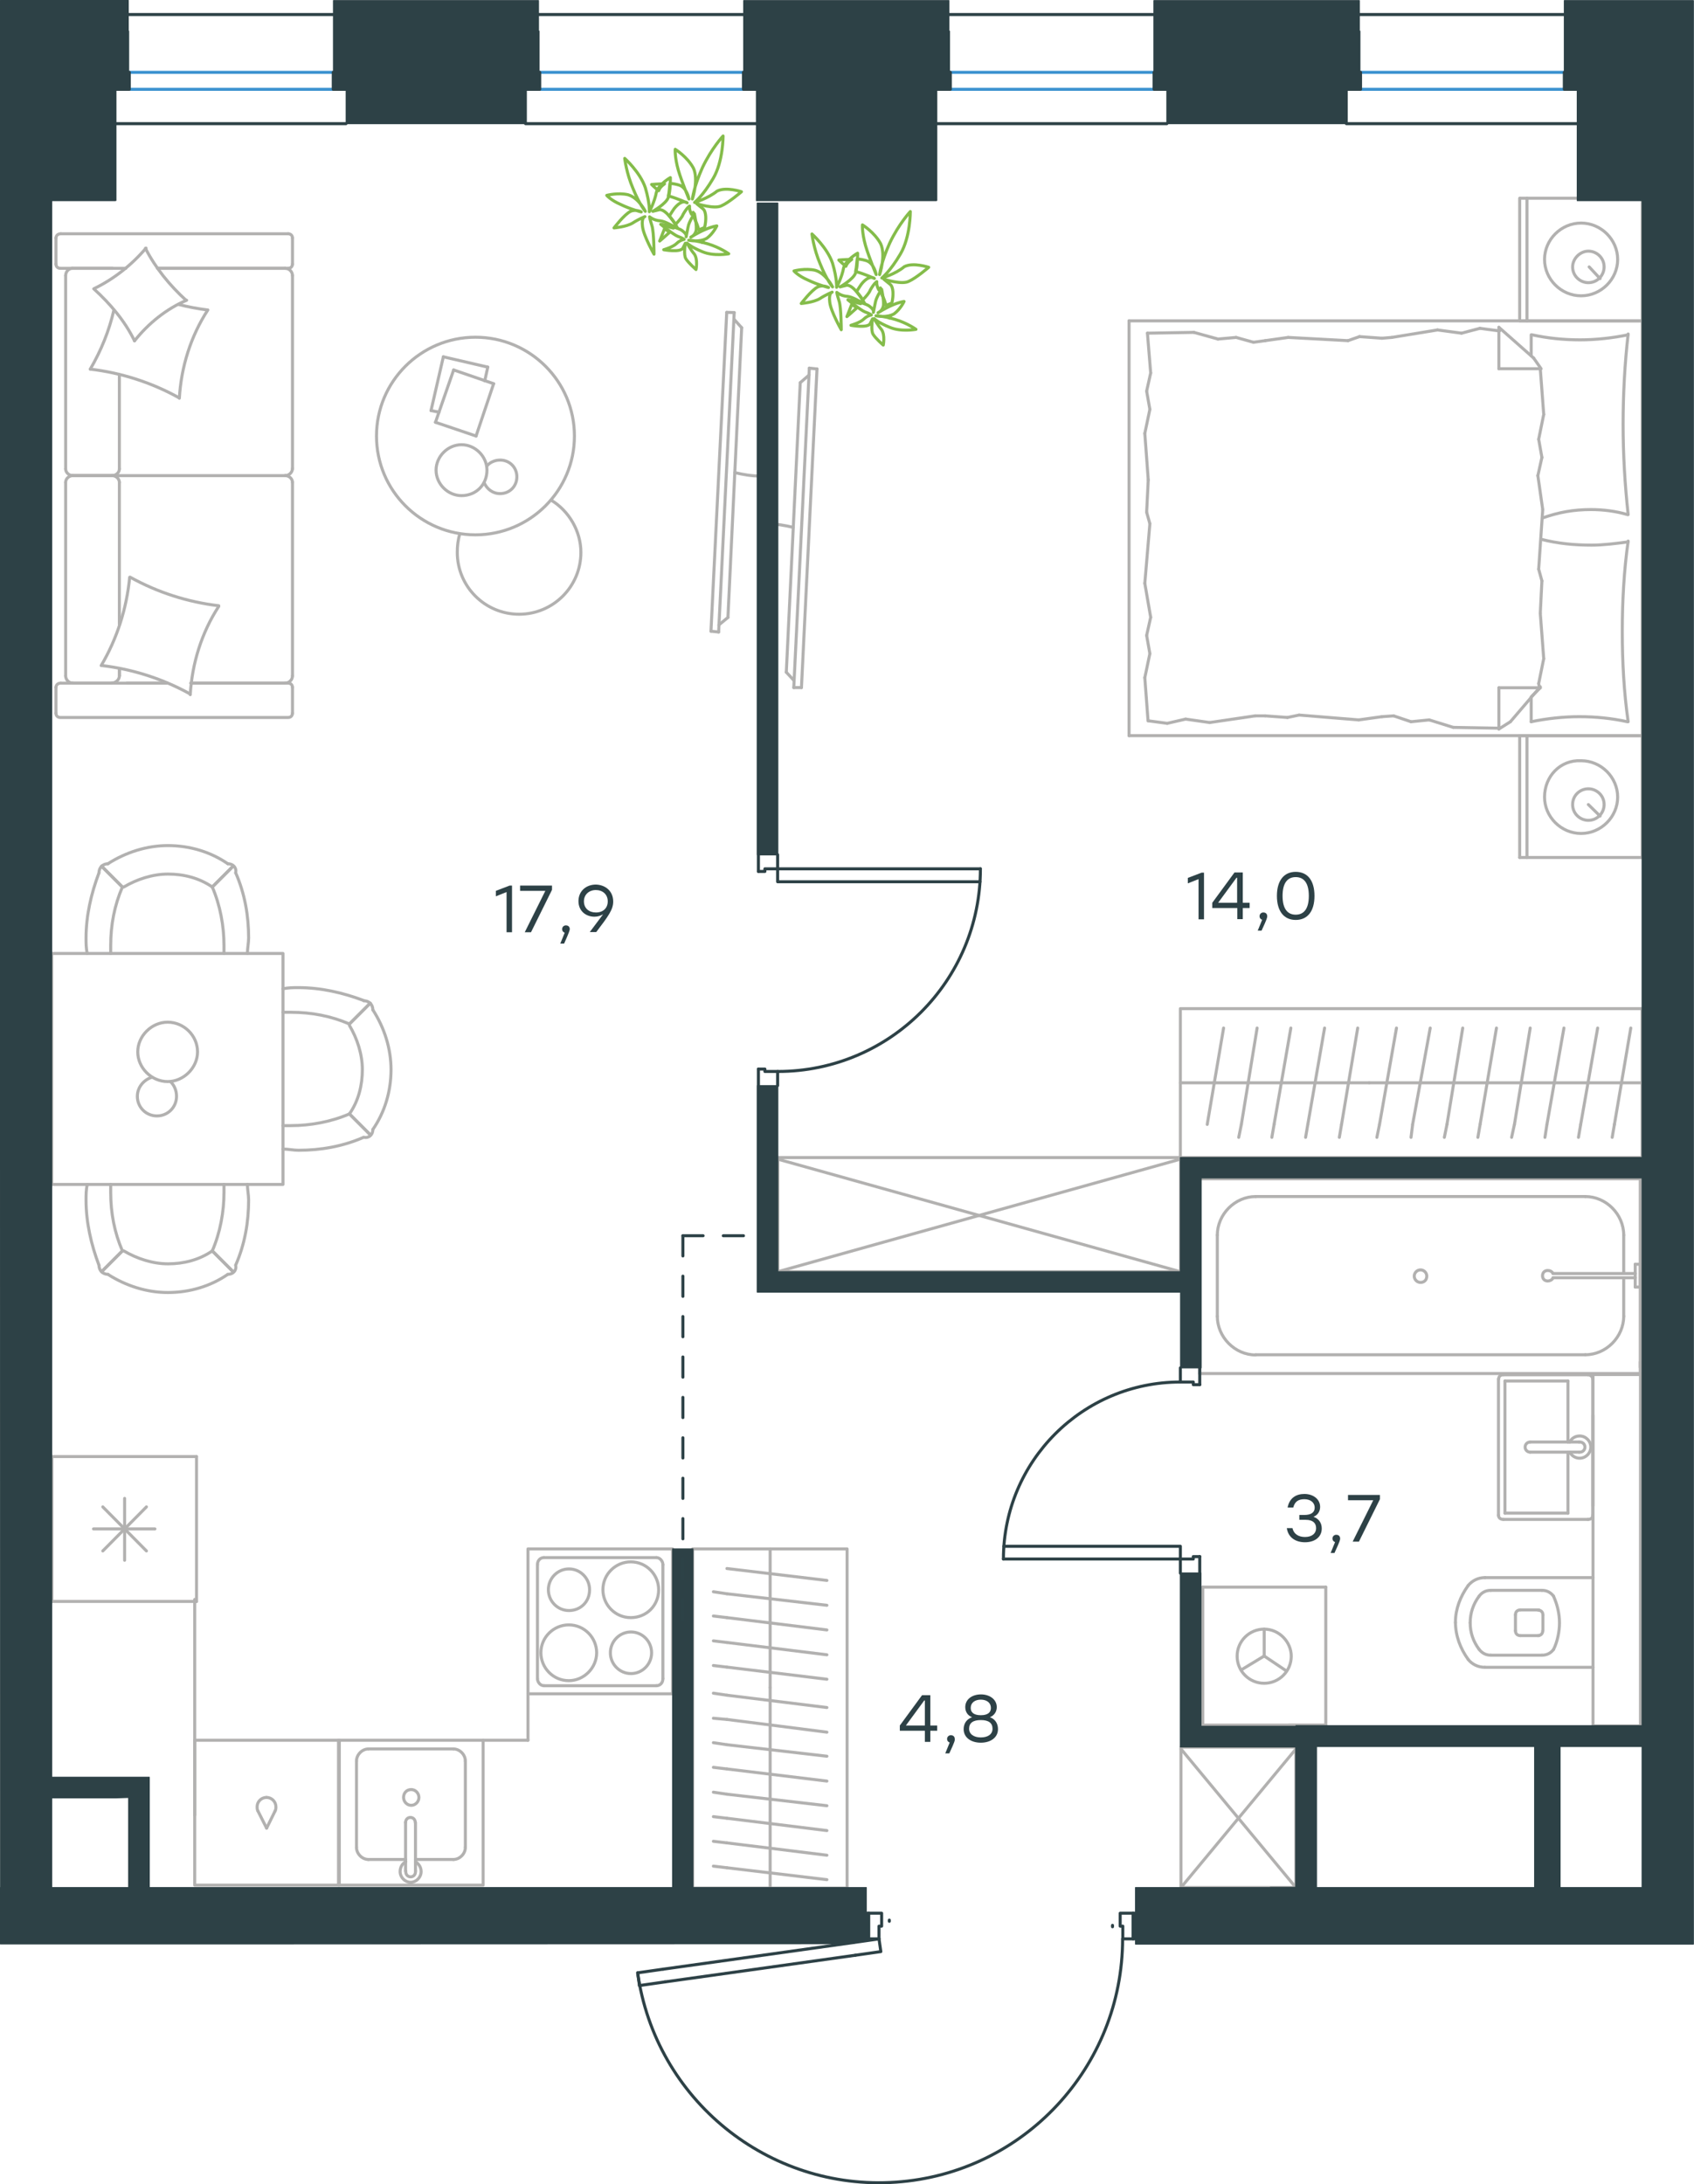 <?xml version="1.0" encoding="utf-8"?>
<!-- Generator: Adobe Illustrator 26.5.0, SVG Export Plug-In . SVG Version: 6.00 Build 0)  -->
<svg version="1.1" id="Слой_1" xmlns="http://www.w3.org/2000/svg" xmlns:xlink="http://www.w3.org/1999/xlink" x="0px" y="0px"
	 viewBox="0 0 838.7 1081" style="enable-background:new 0 0 838.7 1081;" xml:space="preserve">
<style type="text/css">
	.st0{fill:none;stroke:#B2B1B0;stroke-width:1.5;stroke-linecap:round;stroke-linejoin:round;stroke-miterlimit:22.926;}
	.st1{fill:none;stroke:#2D4146;stroke-width:1.5;stroke-linecap:round;stroke-linejoin:round;stroke-miterlimit:10;}
	.st2{fill:none;stroke:#2D4146;stroke-width:1.5;stroke-linecap:round;stroke-linejoin:round;stroke-miterlimit:22.926;}
	.st3{fill:none;stroke:#3C93D0;stroke-width:1.5;stroke-linecap:round;stroke-linejoin:round;stroke-miterlimit:22.926;}
	.st4{fill:#2D4146;}
	
		.st5{fill-rule:evenodd;clip-rule:evenodd;fill:#2D4146;stroke:#2D4146;stroke-width:0.5;stroke-linecap:round;stroke-linejoin:round;stroke-miterlimit:10;}
	
		.st6{fill:none;stroke:#2D4247;stroke-width:1.5;stroke-linecap:round;stroke-linejoin:round;stroke-miterlimit:22.926;stroke-dasharray:10;}
	.st7{fill:none;stroke:#84BC4A;stroke-width:1.5;stroke-linecap:round;stroke-linejoin:round;stroke-miterlimit:22.926;}
</style>
<g>
	<g>
		<line class="st0" x1="813.1" y1="364.1" x2="813.1" y2="424.4"/>
		<line class="st0" x1="752.4" y1="424.4" x2="752.4" y2="364.1"/>
		<line class="st0" x1="752.4" y1="364.1" x2="813.1" y2="364.1"/>
		<line class="st0" x1="813.1" y1="424.4" x2="752.4" y2="424.4"/>
		<line class="st0" x1="786.4" y1="398.2" x2="792.2" y2="403.9"/>
		<line class="st0" x1="756" y1="424.4" x2="756" y2="364.1"/>
		<path class="st0" d="M764.7,394.5c0,9.8,8.2,18,18.1,18c9.9,0,18.1-8.2,18.1-18c0-9.8-8.2-18-18.1-18
			C772.5,376,764.7,384.2,764.7,394.5z"/>
		<path class="st0" d="M778.6,398.2c0,4.5,3.7,7.8,7.8,7.8c4.5,0,7.8-3.7,7.8-7.8c0-4.5-3.7-7.8-7.8-7.8
			C782.3,390.4,778.6,393.6,778.6,398.2z"/>
		<line class="st0" x1="813.1" y1="158.8" x2="813.1" y2="364.1"/>
		<line class="st0" x1="758.1" y1="176.1" x2="758.1" y2="165.7"/>
		<line class="st0" x1="762.6" y1="340.4" x2="742.1" y2="340.4"/>
		<line class="st0" x1="758.1" y1="344.9" x2="762.6" y2="340.4"/>
		<line class="st0" x1="559" y1="158.8" x2="813.1" y2="158.8"/>
		<line class="st0" x1="742.1" y1="360.8" x2="742.1" y2="340.4"/>
		<line class="st0" x1="813.1" y1="364.1" x2="559" y2="364.1"/>
		<line class="st0" x1="742.1" y1="162" x2="759.3" y2="177.2"/>
		<line class="st0" x1="759.3" y1="177.2" x2="763" y2="182.5"/>
		<line class="st0" x1="758.1" y1="357.2" x2="758.1" y2="345.2"/>
		<line class="st0" x1="762.6" y1="182.5" x2="742.1" y2="182.5"/>
		<line class="st0" x1="762.6" y1="339.9" x2="747.8" y2="357.2"/>
		<line class="st0" x1="747.8" y1="357.2" x2="742.1" y2="360.8"/>
		<line class="st0" x1="742.1" y1="162" x2="742.1" y2="182.5"/>
		<line class="st0" x1="567.7" y1="253.5" x2="568.5" y2="237.5"/>
		<line class="st0" x1="569.7" y1="305.5" x2="566.8" y2="288.7"/>
		<line class="st0" x1="569.3" y1="323.5" x2="567.7" y2="314.5"/>
		<line class="st0" x1="567.7" y1="314.5" x2="569.7" y2="305.5"/>
		<line class="st0" x1="569.3" y1="259.2" x2="567.7" y2="253.5"/>
		<line class="st0" x1="566.8" y1="288.7" x2="569.3" y2="259.2"/>
		<line class="st0" x1="568.4" y1="356.8" x2="566.8" y2="335.4"/>
		<line class="st0" x1="566.8" y1="335.4" x2="569.3" y2="323.5"/>
		<line class="st0" x1="569.7" y1="184.6" x2="568.1" y2="164.9"/>
		<line class="st0" x1="569.3" y1="202.6" x2="567.7" y2="193.6"/>
		<line class="st0" x1="567.7" y1="193.6" x2="569.7" y2="184.6"/>
		<line class="st0" x1="568.5" y1="237.5" x2="566.8" y2="214.5"/>
		<line class="st0" x1="566.8" y1="214.5" x2="569.3" y2="202.6"/>
		<line class="st0" x1="559" y1="158.8" x2="559" y2="364.1"/>
		<path class="st0" d="M806.1,254.7c-1.6-14.8-2.5-29.5-2.5-44.7c0-14.8,0.8-29.9,2.5-44.7"/>
		<path class="st0" d="M763.6,256.4c8.2-2.9,15.5-4.2,24.1-4.2c6.2,0,12.3,0.8,18.1,2.5"/>
		<path class="st0" d="M806.1,165.7c-7.8,1.6-16,2.5-23.8,2.5c-8.2,0-16-0.8-23.8-2.5"/>
		<path class="st0" d="M806.1,268.2c-6.2,0.8-12.3,1.6-18.1,1.6c-8.6,0-16.8-0.8-25-2.9"/>
		<line class="st0" x1="690" y1="354.3" x2="684.2" y2="354.7"/>
		<line class="st0" x1="707.6" y1="356.3" x2="698.6" y2="357.2"/>
		<line class="st0" x1="698.6" y1="357.2" x2="690" y2="354.3"/>
		<line class="st0" x1="742.1" y1="360.4" x2="719.5" y2="360"/>
		<line class="st0" x1="719.5" y1="360" x2="707.6" y2="356.3"/>
		<line class="st0" x1="637.4" y1="355.1" x2="626.4" y2="354.3"/>
		<line class="st0" x1="684.2" y1="354.7" x2="672.7" y2="356.3"/>
		<line class="st0" x1="643.2" y1="353.9" x2="637.4" y2="355.1"/>
		<line class="st0" x1="672.7" y1="356.3" x2="643.2" y2="353.9"/>
		<line class="st0" x1="626.4" y1="354.3" x2="621.4" y2="354.3"/>
		<line class="st0" x1="587" y1="355.9" x2="577.9" y2="358"/>
		<line class="st0" x1="577.9" y1="358" x2="568.9" y2="356.8"/>
		<line class="st0" x1="621.4" y1="354.3" x2="598.9" y2="357.6"/>
		<line class="st0" x1="598.9" y1="357.6" x2="587" y2="355.9"/>
		<line class="st0" x1="620.6" y1="169.4" x2="626.4" y2="168.6"/>
		<line class="st0" x1="603" y1="167.8" x2="612" y2="167"/>
		<line class="st0" x1="612" y1="167" x2="620.6" y2="169.4"/>
		<line class="st0" x1="568.1" y1="164.9" x2="591.1" y2="164.5"/>
		<line class="st0" x1="591.1" y1="164.5" x2="603" y2="167.8"/>
		<line class="st0" x1="673.1" y1="166.6" x2="684.2" y2="167.4"/>
		<line class="st0" x1="626.4" y1="168.6" x2="637.8" y2="167"/>
		<line class="st0" x1="667.4" y1="168.6" x2="673.1" y2="166.6"/>
		<line class="st0" x1="637.8" y1="167" x2="667.4" y2="168.6"/>
		<line class="st0" x1="684.2" y1="167.4" x2="689.1" y2="167"/>
		<line class="st0" x1="741.7" y1="163.7" x2="742.5" y2="163.7"/>
		<line class="st0" x1="723.6" y1="164.9" x2="732.7" y2="162.5"/>
		<line class="st0" x1="732.7" y1="162.5" x2="741.7" y2="163.7"/>
		<line class="st0" x1="689.1" y1="167" x2="711.7" y2="163.3"/>
		<line class="st0" x1="711.7" y1="163.3" x2="723.6" y2="164.9"/>
		<path class="st0" d="M806.1,357.2c-2.1-14.8-2.9-29.5-2.9-44.7c0-14.8,0.8-29.9,2.9-44.7"/>
		<path class="st0" d="M758.1,357.2c7.8-1.6,16-2.5,23.8-2.5c8.2,0,16,0.8,23.8,2.5"/>
		<line class="st0" x1="763.4" y1="287.5" x2="762.6" y2="303.5"/>
		<line class="st0" x1="761.4" y1="235.4" x2="763.8" y2="252.2"/>
		<line class="st0" x1="761.8" y1="217.4" x2="763.4" y2="226.4"/>
		<line class="st0" x1="763.4" y1="226.4" x2="761.4" y2="235.4"/>
		<line class="st0" x1="761.8" y1="281.7" x2="763.4" y2="287.5"/>
		<line class="st0" x1="763.8" y1="252.2" x2="761.8" y2="281.7"/>
		<line class="st0" x1="762.6" y1="182.5" x2="764.3" y2="205.1"/>
		<line class="st0" x1="764.3" y1="205.1" x2="761.8" y2="217.4"/>
		<line class="st0" x1="761.8" y1="338.3" x2="762.2" y2="340.4"/>
		<line class="st0" x1="762.6" y1="303.5" x2="764.3" y2="326"/>
		<line class="st0" x1="764.3" y1="326" x2="761.8" y2="338.3"/>
		<line class="st0" x1="813.1" y1="98.1" x2="813.1" y2="158.8"/>
		<line class="st0" x1="752.4" y1="158.8" x2="752.4" y2="98.1"/>
		<line class="st0" x1="752.8" y1="98.1" x2="813.1" y2="98.1"/>
		<line class="st0" x1="813.1" y1="158.8" x2="752.8" y2="158.8"/>
		<line class="st0" x1="786.8" y1="132.1" x2="792.2" y2="137.9"/>
		<line class="st0" x1="756" y1="158.8" x2="756" y2="98.1"/>
		<path class="st0" d="M764.7,128.4c0,9.8,8.2,18,18.1,18c9.9,0,18.1-8.2,18.1-18c0-9.8-8.2-18-18.1-18
			C772.9,110.4,764.7,118.6,764.7,128.4z"/>
		<path class="st0" d="M778.6,132.1c0,4.5,3.7,7.8,7.8,7.8c4.5,0,7.8-3.7,7.8-7.8c0-4.5-3.7-7.8-7.8-7.8
			C782.3,124.3,778.6,128,778.6,132.1z"/>
	</g>
	<g>
		<path class="st0" d="M392.7,261c-4.2-1-8.3-1.7-12.4-1.7"/>
		<line class="st0" x1="400.7" y1="182.2" x2="393" y2="340.3"/>
		<line class="st0" x1="396.8" y1="340.3" x2="404.5" y2="182.6"/>
		<line class="st0" x1="404.5" y1="182.6" x2="400.7" y2="182.2"/>
		<line class="st0" x1="389.3" y1="332.7" x2="396.2" y2="189.4"/>
		<line class="st0" x1="393.1" y1="336.8" x2="389.3" y2="332.7"/>
		<line class="st0" x1="396.2" y1="189.4" x2="400.6" y2="185.6"/>
		<line class="st0" x1="396.8" y1="340.3" x2="393" y2="340.3"/>
	</g>
</g>
<g>
	<line class="st0" x1="584.4" y1="535.9" x2="677.9" y2="535.9"/>
	<line class="st0" x1="663.1" y1="562.9" x2="664.2" y2="556.5"/>
	<line class="st0" x1="664.2" y1="556.5" x2="672.2" y2="508.8"/>
	<line class="st0" x1="646.4" y1="562.9" x2="647.5" y2="556.5"/>
	<line class="st0" x1="647.5" y1="556.5" x2="655.8" y2="508.8"/>
	<line class="st0" x1="629.7" y1="562.9" x2="630.8" y2="556.5"/>
	<line class="st0" x1="630.8" y1="556.5" x2="639.1" y2="508.8"/>
	<line class="st0" x1="613.3" y1="562.9" x2="614.6" y2="556.5"/>
	<line class="st0" x1="614.6" y1="556.5" x2="622.4" y2="508.8"/>
	<line class="st0" x1="597.7" y1="556.5" x2="605.8" y2="508.8"/>
	<rect x="584.4" y="499.2" class="st0" width="228.6" height="73.7"/>
	<line class="st0" x1="677.9" y1="535.9" x2="813" y2="535.9"/>
	<line class="st0" x1="798.2" y1="562.9" x2="799.3" y2="556.5"/>
	<line class="st0" x1="799.3" y1="556.5" x2="807.4" y2="508.8"/>
	<line class="st0" x1="781.5" y1="562.9" x2="782.6" y2="556.5"/>
	<line class="st0" x1="782.6" y1="556.5" x2="791" y2="508.8"/>
	<line class="st0" x1="764.9" y1="562.9" x2="765.9" y2="556.5"/>
	<line class="st0" x1="765.9" y1="556.5" x2="774.3" y2="508.8"/>
	<line class="st0" x1="748.4" y1="562.9" x2="749.8" y2="556.5"/>
	<line class="st0" x1="749.8" y1="556.5" x2="757.6" y2="508.8"/>
	<line class="st0" x1="731.7" y1="562.9" x2="732.8" y2="556.5"/>
	<line class="st0" x1="732.8" y1="556.5" x2="740.9" y2="508.8"/>
	<line class="st0" x1="715.1" y1="562.9" x2="716.4" y2="556.5"/>
	<line class="st0" x1="716.4" y1="556.5" x2="724.2" y2="508.8"/>
	<line class="st0" x1="698.6" y1="562.9" x2="699.4" y2="556.5"/>
	<line class="st0" x1="699.4" y1="556.5" x2="708.1" y2="508.8"/>
	<line class="st0" x1="683" y1="556.5" x2="691.4" y2="508.8"/>
	<line class="st0" x1="681.7" y1="562.9" x2="683" y2="556.5"/>
</g>
<g>
	<rect x="385.1" y="572.9" class="st0" width="199.4" height="56.5"/>
	<line class="st0" x1="385.1" y1="629.4" x2="584.4" y2="573.7"/>
	<line class="st0" x1="385.1" y1="573.7" x2="584.4" y2="629.4"/>
</g>
<g>
	<line class="st0" x1="788.7" y1="745.3" x2="788.7" y2="700.5"/>
	<g>
		<line class="st0" x1="735.2" y1="825.2" x2="788.7" y2="825.2"/>
		<line class="st0" x1="763.4" y1="787.1" x2="738.1" y2="787.1"/>
		<line class="st0" x1="738.1" y1="819.2" x2="763.4" y2="819.2"/>
		<line class="st0" x1="761.9" y1="796.8" x2="752.7" y2="796.8"/>
		<line class="st0" x1="752.7" y1="809.5" x2="761.9" y2="809.5"/>
		<line class="st0" x1="763.9" y1="807.1" x2="763.9" y2="799.3"/>
		<line class="st0" x1="788.7" y1="780.8" x2="735.2" y2="780.8"/>
		<line class="st0" x1="750.3" y1="799.3" x2="750.3" y2="807.1"/>
		<path class="st0" d="M726.9,784.7c-3.9,5.4-6.3,11.7-6.3,18c0,0,0,0,0,0.5"/>
		<path class="st0" d="M763.9,799.3c0-1.5-1-2.4-2.4-2.4"/>
		<path class="st0" d="M769.2,790c-1.5-1.9-3.4-2.9-5.8-2.9"/>
		<path class="st0" d="M752.7,796.8c-1.5,0-2.4,1-2.4,2.4"/>
		<path class="st0" d="M732.3,790c-2.9,3.9-4.4,8.3-4.4,13.1"/>
		<path class="st0" d="M750.3,807.1c0,1.5,1,2.4,2.4,2.4"/>
		<path class="st0" d="M761.4,809.5c1.5,0,2.4-1,2.4-2.4"/>
		<path class="st0" d="M763.4,819.2c2.4,0,4.4-1,5.8-2.9"/>
		<path class="st0" d="M769.2,816.3c1.9-3.9,2.9-8.8,2.9-13.1c0-4.4-1-8.8-2.9-13.1"/>
		<path class="st0" d="M732.3,816.3c1.5,1.9,3.4,2.9,5.8,2.9"/>
		<path class="st0" d="M720.6,802.8L720.6,802.8c0,6.8,2.4,13.1,6.3,18.5"/>
		<path class="st0" d="M735.2,780.8c-3.4,0-6.3,1.5-8.3,3.9"/>
		<path class="st0" d="M726.9,821.3c1.9,2.4,4.9,3.9,8.3,3.9"/>
		<path class="st0" d="M727.9,803.2L727.9,803.2c0,4.9,1.5,9.2,4.4,13.1"/>
		<path class="st0" d="M738.1,787.1c-2.4,0-4.4,1-5.8,2.9"/>
	</g>
	<rect x="788.7" y="680.3" class="st0" width="23.5" height="173.9"/>
</g>
<g>
	<line class="st0" x1="745.1" y1="683.5" x2="776.3" y2="683.5"/>
	<line class="st0" x1="776.3" y1="683.5" x2="776.3" y2="713.7"/>
	<line class="st0" x1="776.3" y1="718.7" x2="776.3" y2="748.9"/>
	<line class="st0" x1="745.1" y1="748.9" x2="745.1" y2="683.5"/>
	<line class="st0" x1="776.3" y1="748.9" x2="745.1" y2="748.9"/>
	<line class="st0" x1="788.6" y1="749.9" x2="788.6" y2="682.5"/>
	<line class="st0" x1="744.4" y1="752" x2="786.2" y2="752"/>
	<line class="st0" x1="741.9" y1="682.5" x2="741.9" y2="749.9"/>
	<line class="st0" x1="786.2" y1="680.4" x2="744.4" y2="680.4"/>
	<path class="st0" d="M744.4,680.4c-1.5,0-2.4,0.8-2.4,2.1"/>
	<path class="st0" d="M741.9,749.9c0,1.3,1,2.1,2.4,2.1"/>
	<path class="st0" d="M786.2,752c1.5,0,2.4-0.8,2.4-2.1"/>
	<path class="st0" d="M788.6,682.5c0-0.8-1-2.1-2.4-2.1"/>
	<line class="st0" x1="757.6" y1="718.7" x2="781.8" y2="718.7"/>
	<line class="st0" x1="781.8" y1="713.7" x2="757.6" y2="713.7"/>
	<path class="st0" d="M757.6,718.7L757.6,718.7c-1.4,0-2.5-1.1-2.5-2.5c0-1.4,1.1-2.5,2.5-2.5h0"/>
	<path class="st0" d="M777.2,713.7c0.9-1.9,2.8-3,4.9-3c3,0,5.5,2.5,5.5,5.5c0,3-2.5,5.5-5.5,5.5c-2.1,0-4-1.2-4.9-3"/>
	<path class="st0" d="M781.8,713.7c0.1,0,0.2,0,0.4,0c1.4,0,2.5,1.1,2.5,2.5c0,1.4-1.1,2.5-2.5,2.5c-0.1,0-0.2,0-0.4,0"/>
</g>
<g>
	<line class="st0" x1="803.9" y1="633.2" x2="803.9" y2="651.5"/>
	<line class="st0" x1="803.9" y1="611.3" x2="803.9" y2="630.3"/>
	<line class="st0" x1="784.9" y1="670.5" x2="621.7" y2="670.5"/>
	<line class="st0" x1="602.7" y1="651.5" x2="602.7" y2="611.3"/>
	<line class="st0" x1="594" y1="583.4" x2="812.1" y2="583.4"/>
	<line class="st0" x1="594" y1="679.8" x2="594" y2="583.4"/>
	<line class="st0" x1="621.7" y1="592.2" x2="784.9" y2="592.2"/>
	<line class="st0" x1="812.1" y1="679.8" x2="594" y2="679.8"/>
	<line class="st0" x1="812.1" y1="583.4" x2="812.1" y2="679.8"/>
	<path class="st0" d="M602.7,651.5c0,10.3,8.7,19.1,19,19.1"/>
	<path class="st0" d="M803.9,611.3c0-10.3-8.7-19.1-19-19.1"/>
	<path class="st0" d="M621.7,592.2c-10.3,0-19,8.8-19,19.1"/>
	<path class="st0" d="M784.9,670.5c10.3,0,19-8.8,19-19.1"/>
	<line class="st0" x1="812.1" y1="674.1" x2="812.1" y2="676.7"/>
	<line class="st0" x1="809.6" y1="632.4" x2="768.9" y2="632.4"/>
	<line class="st0" x1="768.9" y1="630.3" x2="809.6" y2="630.3"/>
	<line class="st0" x1="812.1" y1="625.7" x2="812.1" y2="637"/>
	<line class="st0" x1="812.1" y1="637" x2="809.6" y2="637"/>
	<line class="st0" x1="809.6" y1="637" x2="809.6" y2="625.7"/>
	<line class="st0" x1="809.6" y1="625.7" x2="812.1" y2="625.7"/>
	<path class="st0" d="M768.9,630.3c-0.5-1-1.5-1.5-2.6-1.5c-1.5,0-2.6,1-2.6,2.6c0,1.5,1,2.6,2.6,2.6c1,0,2.1-0.5,2.6-1.5"/>
	<path class="st0" d="M706.4,631.6c0-1.7-1.4-3.1-3.1-3.1c-1.7,0-3.1,1.4-3.1,3.1c0,1.7,1.4,3.1,3.1,3.1
		C705.3,634.7,706.4,633.3,706.4,631.6z"/>
</g>
<g>
	<line class="st0" x1="656.4" y1="785.5" x2="595.5" y2="785.5"/>
	<g>
		<line class="st0" x1="595.5" y1="853.8" x2="595.5" y2="785.5"/>
		<line class="st0" x1="638.1" y1="853.8" x2="656.4" y2="853.8"/>
		<line class="st0" x1="595.5" y1="853.8" x2="656.4" y2="853.8"/>
		<line class="st0" x1="625.9" y1="819.6" x2="636.9" y2="827"/>
		<line class="st0" x1="625.9" y1="819.6" x2="625.9" y2="806.3"/>
		<line class="st0" x1="625.9" y1="819.6" x2="614.5" y2="826.5"/>
		<path class="st0" d="M625.9,806.3c-7.4,0-13.4,6-13.4,13.4c0,7.4,6,13.4,13.4,13.4c7.4,0,13.4-6,13.4-13.4
			C639.3,812.6,633.3,806.3,625.9,806.3z"/>
		<line class="st0" x1="656.4" y1="853.8" x2="656.4" y2="785.5"/>
	</g>
</g>
<g>
	<rect x="584.7" y="864.7" class="st0" width="56.9" height="69.5"/>
	<line class="st0" x1="584.7" y1="934.2" x2="641.6" y2="865.6"/>
	<line class="st0" x1="584.7" y1="865.6" x2="641.6" y2="934.2"/>
</g>
<g>
	<line class="st0" x1="381.3" y1="766.6" x2="381.3" y2="835.2"/>
	<line class="st0" x1="353.2" y1="824.3" x2="359.9" y2="825.1"/>
	<line class="st0" x1="359.9" y1="825.1" x2="409.4" y2="831.1"/>
	<line class="st0" x1="353.2" y1="812.1" x2="359.9" y2="812.9"/>
	<line class="st0" x1="359.9" y1="812.9" x2="409.4" y2="819"/>
	<line class="st0" x1="353.2" y1="799.8" x2="359.9" y2="800.6"/>
	<line class="st0" x1="359.9" y1="800.6" x2="409.4" y2="806.7"/>
	<line class="st0" x1="353.2" y1="787.8" x2="359.9" y2="788.8"/>
	<line class="st0" x1="359.9" y1="788.8" x2="409.4" y2="794.5"/>
	<line class="st0" x1="359.9" y1="776.3" x2="409.4" y2="782.2"/>
	<rect x="342.9" y="766.6" class="st0" width="76.5" height="167.9"/>
	<line class="st0" x1="381.3" y1="835.2" x2="381.3" y2="934.4"/>
	<line class="st0" x1="353.2" y1="923.6" x2="359.9" y2="924.4"/>
	<line class="st0" x1="359.9" y1="924.4" x2="409.4" y2="930.3"/>
	<line class="st0" x1="353.2" y1="911.3" x2="359.9" y2="912.1"/>
	<line class="st0" x1="359.9" y1="912.1" x2="409.4" y2="918.2"/>
	<line class="st0" x1="353.2" y1="899.1" x2="359.9" y2="899.9"/>
	<line class="st0" x1="359.9" y1="899.9" x2="409.4" y2="906"/>
	<line class="st0" x1="353.2" y1="887" x2="359.9" y2="888"/>
	<line class="st0" x1="359.9" y1="888" x2="409.4" y2="893.7"/>
	<line class="st0" x1="353.2" y1="874.7" x2="359.9" y2="875.5"/>
	<line class="st0" x1="359.9" y1="875.5" x2="409.4" y2="881.5"/>
	<line class="st0" x1="353.2" y1="862.5" x2="359.9" y2="863.5"/>
	<line class="st0" x1="359.9" y1="863.5" x2="409.4" y2="869.2"/>
	<line class="st0" x1="353.2" y1="850.4" x2="359.9" y2="851"/>
	<line class="st0" x1="359.9" y1="851" x2="409.4" y2="857.3"/>
	<line class="st0" x1="359.9" y1="839" x2="409.4" y2="845.1"/>
	<line class="st0" x1="353.2" y1="838" x2="359.9" y2="839"/>
</g>
<g>
	<line class="st0" x1="97.3" y1="720.9" x2="97.3" y2="792.6"/>
	<line class="st0" x1="61.7" y1="741.6" x2="61.7" y2="772.2"/>
	<line class="st0" x1="50.9" y1="767.6" x2="72.5" y2="745.8"/>
	<line class="st0" x1="50.9" y1="745.8" x2="72.5" y2="767.6"/>
	<line class="st0" x1="46.3" y1="756.7" x2="76.7" y2="756.7"/>
	<line class="st0" x1="97.3" y1="792.6" x2="25.7" y2="792.6"/>
	<line class="st0" x1="25.7" y1="720.9" x2="25.7" y2="792.6"/>
	<line class="st0" x1="97.3" y1="720.9" x2="25.7" y2="720.9"/>
</g>
<g>
	<rect x="167.6" y="861.3" class="st0" width="71.6" height="71.7"/>
	<line class="st0" x1="200.8" y1="902" x2="200.8" y2="926"/>
	<line class="st0" x1="205.7" y1="920.3" x2="224.5" y2="920.3"/>
	<line class="st0" x1="224.5" y1="865.6" x2="182.4" y2="865.6"/>
	<line class="st0" x1="182.4" y1="920.3" x2="200.8" y2="920.3"/>
	<line class="st0" x1="176.5" y1="871.6" x2="176.5" y2="914.3"/>
	<line class="st0" x1="205.7" y1="926" x2="205.7" y2="902"/>
	<line class="st0" x1="230.4" y1="914.3" x2="230.4" y2="871.6"/>
	<path class="st0" d="M200.8,902L200.8,902c0-1.4,1-2.5,2.4-2.5c1.4,0,2.4,1.1,2.4,2.5"/>
	<path class="st0" d="M230.4,914.3c0,3.2-2.8,6-5.9,6"/>
	<path class="st0" d="M205.7,921.4c1.7,1.1,2.8,2.8,2.8,4.9c0,2.8-2.4,5.3-5.2,5.3c-2.8,0-5.2-2.5-5.2-5.3c0-2.1,1-3.9,2.8-4.9"/>
	<path class="st0" d="M176.5,871.6c0-3.2,2.8-6,5.9-6"/>
	<path class="st0" d="M182.4,920.3c-3.1,0-5.9-2.8-5.9-6"/>
	<path class="st0" d="M224.5,865.6c3.1,0,5.9,2.8,5.9,6"/>
	<path class="st0" d="M205.7,926v0.4c0,1.4-1,2.5-2.4,2.5c-1.4,0-2.4-1.1-2.4-2.5V926"/>
	<path class="st0" d="M199.8,889.6c0,2.1,1.7,3.9,3.8,3.9c2.1,0,3.8-1.8,3.8-3.9c0-2.1-1.7-3.9-3.8-3.9
		C201.2,885.7,199.8,887.5,199.8,889.6z"/>
</g>
<g>
	<path class="st0" d="M291.9,786.8c0-5.7-4.6-10.3-10.2-10.3c-5.6,0-10.2,4.6-10.2,10.3c0,5.7,4.6,10.3,10.2,10.3
		C287.3,797.1,291.9,792.9,291.9,786.8z"/>
	<path class="st0" d="M295.4,818c0-7.4-6-13.8-13.8-13.8c-7.4,0-13.8,6-13.8,13.8c0,7.4,6,13.8,13.8,13.8
		C289.1,831.8,295.4,825.5,295.4,818z"/>
	<path class="st0" d="M322.6,818c0-5.7-4.6-10.3-10.2-10.3c-5.6,0-10.2,4.6-10.2,10.3c0,5.7,4.6,10.3,10.2,10.3
		C318,828.3,322.6,823.7,322.6,818z"/>
	<path class="st0" d="M326.1,786.8c0-7.4-6-13.8-13.8-13.8c-7.4,0-13.8,6-13.8,13.8c0,7.4,6,13.8,13.8,13.8S326.1,794.6,326.1,786.8
		z"/>
	<line class="st0" x1="266.1" y1="830.8" x2="266.1" y2="774.4"/>
	<line class="st0" x1="325" y1="834.3" x2="269.3" y2="834.3"/>
	<line class="st0" x1="328.2" y1="774.4" x2="328.2" y2="830.8"/>
	<line class="st0" x1="269.3" y1="770.9" x2="325" y2="770.9"/>
	<path class="st0" d="M328.2,830.8L328.2,830.8c0,2.1-1.4,3.5-3.2,3.5"/>
	<path class="st0" d="M266.1,774.4L266.1,774.4c0-2.1,1.4-3.5,3.2-3.5"/>
	<path class="st0" d="M269.3,834.3L269.3,834.3c-1.8,0-3.2-1.8-3.2-3.5"/>
	<path class="st0" d="M325,770.9L325,770.9c1.8,0,3.2,1.8,3.2,3.5"/>
	<rect x="261.4" y="766.6" class="st0" width="71.6" height="71.7"/>
</g>
<g>
	<rect x="96.4" y="861.3" class="st0" width="71.6" height="71.7"/>
	<line class="st0" x1="132" y1="904.8" x2="136.2" y2="896.3"/>
	<line class="st0" x1="127.7" y1="896.3" x2="132" y2="904.8"/>
	<path class="st0" d="M127.7,896.3c-0.4-0.7-0.4-1.4-0.4-2.1c0-2.5,2.1-4.6,4.6-4.6"/>
	<path class="st0" d="M136.2,896.3c0.4-0.7,0.4-1.4,0.4-2.1c0-2.5-2.1-4.6-4.6-4.6"/>
</g>
<line class="st0" x1="96.4" y1="791.6" x2="96.4" y2="898.3"/>
<line class="st0" x1="239.3" y1="861.3" x2="261.4" y2="861.3"/>
<line class="st0" x1="261.4" y1="838.3" x2="261.4" y2="861.3"/>
<g>
	<line class="st0" x1="59.1" y1="309.1" x2="59.1" y2="238.7"/>
	<line class="st0" x1="144.8" y1="117.8" x2="144.8" y2="130.7"/>
	<line class="st0" x1="144.8" y1="136.4" x2="144.8" y2="232.1"/>
	<line class="st0" x1="82.8" y1="338.1" x2="62.7" y2="338.1"/>
	<line class="st0" x1="141.2" y1="338.1" x2="94.5" y2="338.1"/>
	<line class="st0" x1="141.2" y1="132.8" x2="78" y2="132.8"/>
	<line class="st0" x1="55.8" y1="235.4" x2="35.8" y2="235.4"/>
	<line class="st0" x1="59.1" y1="232.1" x2="59.1" y2="185.5"/>
	<line class="st0" x1="27.7" y1="353" x2="27.7" y2="340.2"/>
	<line class="st0" x1="35.8" y1="235.4" x2="55.8" y2="235.4"/>
	<line class="st0" x1="32.5" y1="136.4" x2="32.5" y2="232.1"/>
	<line class="st0" x1="78" y1="132.8" x2="142.7" y2="132.8"/>
	<line class="st0" x1="144.8" y1="238.7" x2="144.8" y2="334.5"/>
	<line class="st0" x1="144.8" y1="340.2" x2="144.8" y2="353"/>
	<line class="st0" x1="59.1" y1="334.5" x2="59.1" y2="330.9"/>
	<line class="st0" x1="30.1" y1="338.1" x2="82.8" y2="338.1"/>
	<line class="st0" x1="59.1" y1="334.5" x2="59.1" y2="330.9"/>
	<line class="st0" x1="35.8" y1="338.1" x2="55.8" y2="338.1"/>
	<line class="st0" x1="35.8" y1="235.4" x2="55.8" y2="235.4"/>
	<line class="st0" x1="32.5" y1="238.7" x2="32.5" y2="334.5"/>
	<line class="st0" x1="94.5" y1="338.1" x2="142.7" y2="338.1"/>
	<line class="st0" x1="30.1" y1="115.7" x2="142.7" y2="115.7"/>
	<line class="st0" x1="27.7" y1="130.7" x2="27.7" y2="117.8"/>
	<line class="st0" x1="62.3" y1="132.8" x2="30.1" y2="132.8"/>
	<line class="st0" x1="55.8" y1="235.4" x2="141.2" y2="235.4"/>
	<line class="st0" x1="55.8" y1="132.8" x2="35.8" y2="132.8"/>
	<path class="st0" d="M30.1,338.1c-1.7,0-2.4,1.2-2.4,2.1"/>
	<path class="st0" d="M142.7,132.8c1.5,0,2.1-1.2,2.1-2.1"/>
	<path class="st0" d="M27.7,130.7c0,1.5,1.2,2.1,2.1,2.1"/>
	<path class="st0" d="M59.1,238.7c0-1.6-1.5-3.3-3.6-3.3"/>
	<path class="st0" d="M35.8,132.8c-1.6,0-3.3,1.5-3.3,3.6"/>
	<path class="st0" d="M32.5,334.5c0,1.8,1.5,3.6,3.6,3.6"/>
	<path class="st0" d="M144.8,238.7c0-1.6-1.5-3.3-3.6-3.3"/>
	<path class="st0" d="M36.1,235.4c-1.8,0-3.6,1.4-3.6,3.3"/>
	<path class="st0" d="M141.2,235.4c1.8,0,3.6-1.5,3.6-3.6"/>
	<path class="st0" d="M27.7,353c0,1.5,1.2,2.1,2.1,2.1h112.9c1.5,0,2.1-1.2,2.1-2.1"/>
	<path class="st0" d="M32.5,232.1c0,1.6,1.5,3.3,3.6,3.3"/>
	<path class="st0" d="M144.8,117.8c0-1.5-1.2-2.1-2.1-2.1"/>
	<path class="st0" d="M141.2,338.1c1.8,0,3.6-1.5,3.6-3.6"/>
	<path class="st0" d="M144.8,340.2c0-1.5-1.2-2.1-2.1-2.1"/>
	<path class="st0" d="M144.8,136.4c0-1.8-1.5-3.6-3.6-3.6"/>
	<path class="st0" d="M55.1,338.1c2,0,4-1.5,4-3.6"/>
	<path class="st0" d="M55.5,235.4c1.8,0,3.6-1.4,3.6-3.3"/>
	<path class="st0" d="M30.1,115.7c-1.7,0-2.4,1.2-2.4,2.1"/>
	<path class="st0" d="M64.5,285.7C78,293.2,93,298,108.3,299.8"/>
	<path class="st0" d="M72,122.9c5.1,9.9,12,18.3,20.1,25.7"/>
	<path class="st0" d="M92.4,148.6c-9.9,4.2-18.9,11.4-25.8,20.1"/>
	<path class="st0" d="M108.3,300.1c-8.4,12.9-13.2,28.1-14.1,43.7"/>
	<path class="st0" d="M88.5,196.8C75,189.3,60,184.5,44.7,182.7"/>
	<path class="st0" d="M44.7,182.7c5.4-9.3,9.3-18.9,11.7-29.3"/>
	<path class="st0" d="M102.9,153.4c-8.4,12.9-13.2,28.1-14.1,43.7"/>
	<path class="st0" d="M94.2,343.5c-13.5-7.5-28.5-12.3-43.7-14.1"/>
	<path class="st0" d="M50.1,329.4c7.8-13.2,12.6-28.1,14.1-43.7"/>
	<path class="st0" d="M66.6,168.7c-4.8-9.9-12-18.3-20.1-25.7"/>
	<path class="st0" d="M88.5,150.7c4.5,1.2,9.6,2.1,14.1,2.7"/>
	<path class="st0" d="M46.5,142.9c9.9-4.8,18.6-11.7,25.8-20.1"/>
</g>
<g>
	<line class="st0" x1="219.5" y1="176.6" x2="241.5" y2="181.7"/>
	<line class="st0" x1="241.5" y1="181.7" x2="240" y2="188.5"/>
	<line class="st0" x1="217.4" y1="204" x2="213.4" y2="203.2"/>
	<line class="st0" x1="213.4" y1="203.2" x2="219.5" y2="176.6"/>
	<line class="st0" x1="224.6" y1="183.1" x2="244.4" y2="189.9"/>
	<line class="st0" x1="244.4" y1="189.9" x2="235.7" y2="215.8"/>
	<line class="st0" x1="235.7" y1="215.8" x2="215.6" y2="209"/>
	<line class="st0" x1="215.6" y1="209" x2="224.6" y2="183.1"/>
	<ellipse class="st0" cx="235.4" cy="215.8" rx="49" ry="48.9"/>
	<path class="st0" d="M241.1,232.7c0-6.8-5.8-12.6-12.6-12.6c-6.8,0-12.6,5.8-12.6,12.6c0,6.8,5.8,12.6,12.6,12.6
		C235.7,245.3,241.1,239.9,241.1,232.7z"/>
	<path class="st0" d="M241.1,230.6c1.4-1.8,4-2.9,6.5-2.9c4.7,0,8.3,3.6,8.3,8.3c0,4.7-3.6,8.3-8.3,8.3c-3.6,0-6.5-2.2-7.9-5.4"/>
	<path class="st0" d="M272.8,247.5c9,5.4,14.8,15.5,14.8,25.9c0,16.9-13.7,30.6-30.6,30.6c-16.9,0-30.6-13.7-30.6-30.6
		c0-3,0.3-6,1.2-9"/>
</g>
<g>
	<path class="st0" d="M363.8,233.9c4.2,1,8.3,1.7,12.4,1.7"/>
	<line class="st0" x1="355.8" y1="312.8" x2="363.5" y2="154.7"/>
	<line class="st0" x1="359.8" y1="154.6" x2="352" y2="312.4"/>
	<line class="st0" x1="352" y1="312.4" x2="355.8" y2="312.8"/>
	<line class="st0" x1="367.2" y1="162.2" x2="360.4" y2="305.6"/>
	<line class="st0" x1="363.5" y1="158.1" x2="367.2" y2="162.2"/>
	<line class="st0" x1="360.4" y1="305.6" x2="355.9" y2="309.3"/>
	<line class="st0" x1="359.8" y1="154.6" x2="363.5" y2="154.7"/>
</g>
<g>
	<rect x="25.6" y="471.9" class="st0" width="114.5" height="114.3"/>
	<path class="st0" d="M105.1,619.1c-6.5,4.5-14.2,6.4-21.9,6.4c-7.7,0-15.5-2.6-21.9-6.4"/>
	<path class="st0" d="M122.5,586.2c0,2.6,0.6,5.2,0.6,7.7c0,11-1.9,21.9-6.4,32.2"/>
	<path class="st0" d="M49,626.2c-3.9-10.3-6.4-21.3-6.4-32.2c0-2.6,0-5.2,0.6-7.7"/>
	<path class="st0" d="M110.9,586.2c0,1.3,0,2.6,0,3.9c0,9.7-1.9,20-5.8,29"/>
	<path class="st0" d="M60.6,619.1c-3.9-9-5.8-18.7-5.8-29c0-1.3,0-2.6,0-3.9"/>
	<path class="st0" d="M112.8,630.7c-8.4,5.8-18.7,9-29.7,9c-10.3,0-20.6-3.2-29.7-9"/>
	<line class="st0" x1="105.1" y1="619.1" x2="115.4" y2="629.4"/>
	<line class="st0" x1="60.6" y1="619.1" x2="50.3" y2="629.4"/>
	<line class="st0" x1="105.1" y1="619.1" x2="115.4" y2="629.4"/>
	<line class="st0" x1="60.6" y1="619.1" x2="50.3" y2="629.4"/>
	<path class="st0" d="M53.5,630.7c-2.6,0-4.5-1.9-4.5-4.5"/>
	<path class="st0" d="M116.7,626.2c0.5,2.6-1.3,4.5-3.9,4.5"/>
	<path class="st0" d="M105.1,439c-6.5-4.5-14.2-6.4-21.9-6.4c-7.7,0-15.5,2.6-21.9,6.4"/>
	<path class="st0" d="M122.5,471.9c0-2.6,0.6-5.2,0.6-7.7c0-11-1.9-21.9-6.4-32.2"/>
	<path class="st0" d="M49,432c-3.9,10.3-6.4,21.3-6.4,32.2c0,2.6,0,5.2,0.6,7.7"/>
	<path class="st0" d="M110.9,471.9c0-1.3,0-2.6,0-3.9c0-9.7-1.9-20-5.8-29"/>
	<path class="st0" d="M60.6,439c-3.9,9-5.8,18.7-5.8,29c0,1.3,0,2.6,0,3.9"/>
	<path class="st0" d="M112.8,427.5c-8.4-5.8-18.7-9-29.7-9c-10.3,0-20.6,3.2-29.7,9"/>
	<line class="st0" x1="105.1" y1="439" x2="115.4" y2="428.7"/>
	<line class="st0" x1="60.6" y1="439" x2="50.3" y2="428.7"/>
	<line class="st0" x1="105.1" y1="439" x2="115.4" y2="428.7"/>
	<line class="st0" x1="60.6" y1="439" x2="50.3" y2="428.7"/>
	<path class="st0" d="M53.5,427.5c-2.6,0-4.5,1.9-4.5,4.5"/>
	<path class="st0" d="M116.7,432c0.5-2.6-1.3-4.5-3.9-4.5"/>
	<path class="st0" d="M173,551.3c4.5-6.4,6.4-14.2,6.4-21.9c0-7.7-2.6-15.5-6.4-21.9"/>
	<path class="st0" d="M140.1,568.7c2.6,0,5.2,0.6,7.7,0.6c11,0,21.9-1.9,32.2-6.4"/>
	<path class="st0" d="M180.1,495.2c-10.3-3.9-21.3-6.4-32.3-6.4c-2.6,0-5.2,0-7.7,0.6"/>
	<path class="st0" d="M140.1,557.1c1.3,0,2.6,0,3.9,0c9.7,0,20-1.9,29-5.8"/>
	<path class="st0" d="M173,506.8c-9-3.9-18.7-5.8-29-5.8c-1.3,0-2.6,0-3.9,0"/>
	<path class="st0" d="M184.6,559c5.8-8.4,9-18.7,9-29.6c0-10.3-3.2-20.6-9-29.6"/>
	<line class="st0" x1="173" y1="551.3" x2="183.3" y2="561.6"/>
	<line class="st0" x1="173" y1="506.8" x2="183.3" y2="496.5"/>
	<line class="st0" x1="173" y1="551.3" x2="183.3" y2="561.6"/>
	<line class="st0" x1="173" y1="506.8" x2="183.3" y2="496.5"/>
	<path class="st0" d="M184.6,499.8c0-2.6-1.9-4.5-4.5-4.5"/>
	<path class="st0" d="M180.1,562.9c2.6,0.5,4.5-1.3,4.5-3.9"/>
	<path class="st0" d="M83,505.9c-7.9,0-14.8,6.8-14.8,14.7c0,7.9,6.8,14.7,14.8,14.7c7.9,0,14.8-6.8,14.8-14.7
		C97.8,512.4,90.9,505.9,83,505.9z"/>
	<path class="st0" d="M84.5,535.4c1.8,1.8,2.9,4.3,2.9,7.2c0,5.4-4.3,9.7-9.7,9.7c-5.4,0-9.7-4.3-9.7-9.7c0-4.3,2.9-7.9,6.8-9.3"/>
</g>
<polyline class="st1" points="496.8,771.6 584.4,771.6 584.4,765.3 497,765.3 "/>
<line class="st1" x1="594" y1="677" x2="594" y2="685.3"/>
<polyline class="st1" points="594,685.3 590.8,685.3 590.8,684 584.4,684 584.4,677 "/>
<path class="st1" d="M584.4,684c-48.4,0-87.6,39.2-87.6,87.6"/>
<line class="st1" x1="594" y1="778.6" x2="594" y2="770.4"/>
<polyline class="st1" points="594,770.4 590.8,770.4 590.8,771.6 584.4,771.6 584.4,778.6 "/>
<line class="st1" x1="430.1" y1="959.6" x2="430.1" y2="946.9"/>
<line class="st1" x1="561" y1="959.6" x2="561" y2="946.9"/>
<polygon class="st1" points="562.2,946.9 554.6,946.9 554.6,953.3 555.9,953.3 555.9,959.6 562.2,959.6 "/>
<polygon class="st1" points="428.9,946.9 436.5,946.9 436.5,953.3 435.2,953.3 435.2,959.6 428.9,959.6 "/>
<path class="st1" d="M315.7,976.4c8.8,62.7,64.7,108,127.9,103.6c63.2-4.4,112.2-57,112.2-120.4"/>
<line class="st1" x1="329.2" y1="980.9" x2="423.5" y2="967.7"/>
<line class="st1" x1="328.3" y1="974.6" x2="422.6" y2="961.4"/>
<line class="st1" x1="329.2" y1="980.9" x2="316.6" y2="982.7"/>
<line class="st1" x1="422.6" y1="961.4" x2="435.2" y2="959.6"/>
<polyline class="st1" points="316.6,982.7 315.7,976.4 328.3,974.6 "/>
<polyline class="st1" points="435.2,959.6 436.1,965.9 423.5,967.7 "/>
<line class="st1" x1="440.3" y1="950.9" x2="440.3" y2="950.3"/>
<line class="st1" x1="550.8" y1="953.6" x2="550.8" y2="952.9"/>
<polyline class="st1" points="485.4,430 385,430 385,436.4 485.2,436.4 "/>
<line class="st1" x1="375.5" y1="537.3" x2="375.5" y2="529.1"/>
<polyline class="st1" points="375.5,529.1 378.7,529.1 378.7,530.3 385,530.3 385,537.3 "/>
<path class="st1" d="M385.1,530.3c55.4,0,100.3-44.9,100.3-100.3"/>
<line class="st1" x1="375.5" y1="423" x2="375.5" y2="431.3"/>
<polyline class="st1" points="375.5,431.3 378.7,431.3 378.7,430 385,430 385,423 "/>
<line class="st2" x1="57" y1="61.2" x2="171.3" y2="61.2"/>
<line class="st3" x1="64" y1="35.8" x2="165" y2="35.8"/>
<line class="st3" x1="64" y1="44.2" x2="165" y2="44.2"/>
<rect x="57" y="35.8" class="st2" width="7" height="8.4"/>
<rect x="165" y="35.8" class="st2" width="6.3" height="8.4"/>
<line class="st2" x1="260.2" y1="61.2" x2="374.5" y2="61.2"/>
<line class="st3" x1="267.2" y1="35.8" x2="368.1" y2="35.8"/>
<line class="st3" x1="267.2" y1="44.2" x2="368.1" y2="44.2"/>
<rect x="260.2" y="35.8" class="st2" width="7" height="8.4"/>
<rect x="368.1" y="35.8" class="st2" width="6.3" height="8.4"/>
<line class="st2" x1="463.5" y1="61.2" x2="577.7" y2="61.2"/>
<line class="st3" x1="470.4" y1="35.8" x2="571.4" y2="35.8"/>
<line class="st3" x1="470.4" y1="44.2" x2="571.4" y2="44.2"/>
<rect x="463.5" y="35.8" class="st2" width="7" height="8.4"/>
<rect x="571.4" y="35.8" class="st2" width="6.3" height="8.4"/>
<line class="st2" x1="666.6" y1="61.2" x2="780.9" y2="61.2"/>
<line class="st3" x1="673.6" y1="35.8" x2="774.5" y2="35.8"/>
<line class="st3" x1="673.6" y1="44.2" x2="774.5" y2="44.2"/>
<rect x="666.6" y="35.8" class="st2" width="7" height="8.4"/>
<rect x="774.5" y="35.8" class="st2" width="6.3" height="8.4"/>
<g>
	<path class="st4" d="M464,856.6h-3.4v5.5h-2.7v-5.5h-12.4V854l11-15h4.1v15h3.4V856.6z M457.9,854v-12.4h-0.3l-9.1,12.4L457.9,854z
		"/>
	<path class="st4" d="M470,867.8H468l2.2-5.4c-0.8-0.2-1.3-0.9-1.3-1.7c0-1.1,0.8-1.9,1.9-1.9c0.8,0,1.9,0.4,1.9,1.9
		C472.8,861.3,472.7,862,470,867.8z"/>
	<path class="st4" d="M494.1,855.8c0,4.2-3.7,6.7-8.5,6.7c-4.8,0-8.5-2.5-8.5-6.7c0-2.8,1.5-5,4.2-5.9c-2.2-0.8-3.4-2.7-3.4-5
		c0-3.9,3.4-6.3,7.8-6.3c4.3,0,7.8,2.5,7.8,6.3c0,2.2-1.2,4.1-3.4,5C492.7,850.8,494.1,853,494.1,855.8z M491.4,855.6
		c0-2.9-2-4.3-5.8-4.3c-3.8,0-5.8,1.4-5.8,4.3c0,2.7,2.4,4.3,5.8,4.3C489,859.9,491.4,858.4,491.4,855.6z M480.6,845.3
		c0,2.1,1.4,3.6,5,3.6c3.6,0,5-1.5,5-3.6c0-2.5-2-4.1-5-4.1C482.7,841.2,480.6,842.7,480.6,845.3z"/>
</g>
<g>
	<path class="st4" d="M596.1,431.9V455h-2.7v-19.9l-5.3,2.1v-2.7l6.8-2.6H596.1z"/>
	<path class="st4" d="M618.7,449.4h-3.4v5.5h-2.7v-5.5h-12.4v-2.6l11-15h4.1v15h3.4V449.4z M612.5,446.8v-12.4h-0.3l-9.1,12.4
		L612.5,446.8z"/>
	<path class="st4" d="M624.6,460.6h-1.9l2.2-5.4c-0.8-0.2-1.3-0.9-1.3-1.7c0-1.1,0.8-1.9,1.9-1.9c0.8,0,1.9,0.4,1.9,1.9
		C627.4,454.1,627.3,454.8,624.6,460.6z"/>
	<path class="st4" d="M650.8,443.4c0,7.6-3.4,11.9-9.3,11.9c-5.8,0-9.3-4.3-9.3-11.9s3.5-11.9,9.3-11.9
		C647.4,431.5,650.8,435.8,650.8,443.4z M648,443.4c0-6.6-2.6-9.3-6.5-9.3s-6.5,2.7-6.5,9.3c0,6.6,2.6,9.3,6.5,9.3
		S648,450,648,443.4z"/>
</g>
<g>
	<path class="st4" d="M253.5,438.3v23.1h-2.7v-19.9l-5.3,2.1v-2.7l6.8-2.6H253.5z"/>
	<path class="st4" d="M273.3,438.3v2.1l-10.4,21h-3.1l10.2-20.5h-12.5v-2.6H273.3z"/>
	<path class="st4" d="M279.3,467h-1.9l2.2-5.4c-0.8-0.2-1.3-0.9-1.3-1.7c0-1.1,0.8-1.9,1.9-1.9c0.8,0,1.9,0.4,1.9,1.9
		C282,460.5,281.9,461.2,279.3,467z"/>
	<path class="st4" d="M303.6,446.2c0,4-2.4,7.2-8.4,15.1H292l6.6-8.8c-1.2,0.7-2.6,1.2-4.3,1.2c-4.1,0-7.9-2.7-7.9-7.7
		c0-5,3.8-8.2,8.6-8.2C299.7,437.9,303.6,441,303.6,446.2z M300.9,446.1c0-3.5-2.6-5.6-5.9-5.6c-3.3,0-5.9,2.2-5.9,5.6
		c0,3.5,2.6,5.5,5.8,5.5C298.4,451.7,300.9,449.6,300.9,446.1z"/>
</g>
<g>
	<path class="st4" d="M654.4,756.5c0,4.2-3.4,6.8-8.3,6.8c-4.5,0-8.3-2.2-9-7h2.8c0.7,3.1,3.2,4.4,6.2,4.4c3.4,0,5.5-1.7,5.5-4.4
		c0-2.3-1.4-4.1-5.1-4.1h-3.2v-2.4h2.4c3.5,0,5.2-1.3,5.2-3.6c0-2.6-2.1-4.2-5.1-4.2c-2.8,0-4.7,1-5.5,4.1h-2.8
		c0.9-4.7,4.2-6.7,8.3-6.7c4.4,0,7.8,2.6,7.8,6.4c0,2.2-1.2,4.1-3.3,4.9C652.9,751.6,654.4,753.7,654.4,756.5z"/>
	<path class="st4" d="M660.7,768.6h-1.9l2.2-5.4c-0.8-0.2-1.3-0.9-1.3-1.7c0-1.1,0.8-1.9,1.9-1.9c0.8,0,1.9,0.4,1.9,1.9
		C663.5,762.1,663.4,762.8,660.7,768.6z"/>
	<path class="st4" d="M683.2,739.9v2.1l-10.4,21h-3.1l10.2-20.5h-12.5v-2.6H683.2z"/>
</g>
<polygon class="st5" points="171.3,35.8 171.4,35.8 171.4,61.2 260.3,61.2 260.3,61.1 260.6,61.1 260.6,44.2 267.2,44.2 267.2,35.8 
	266.6,35.8 266.6,35.7 266.9,35.7 266.9,23 266.9,15.4 266.6,15.4 266.6,0.3 165.1,0.3 165.1,35.8 165,35.8 165,44.2 171.3,44.2 "/>
<polygon class="st5" points="374.5,35.8 374.5,35.8 374.5,99.3 463.5,99.3 463.5,99.2 463.8,99.2 463.8,44.2 470.4,44.2 470.4,35.8 
	469.8,35.8 469.8,35.7 470.1,35.7 470.1,23 470.1,15.4 469.8,15.4 469.8,0.3 368.2,0.3 368.2,35.8 368.1,35.8 368.1,44.2 
	374.5,44.2 "/>
<rect x="374.9" y="100.5" class="st5" width="10.2" height="322.6"/>
<polygon class="st5" points="673.3,23 673.3,15.4 673,15.4 673,0.3 571.3,0.3 571.3,35.8 571.4,35.8 571.4,44.2 577.7,44.2 
	577.7,61.2 666.6,61.2 666.6,61.1 667,61.1 667,44.2 673.6,44.2 673.6,35.8 673,35.8 673,35.7 673.3,35.7 "/>
<line class="st2" x1="57" y1="7.2" x2="795.9" y2="7.2"/>
<polygon class="st5" points="343.1,934.2 343.1,766.6 333,766.6 333,934.2 203.4,934.2 73.9,934.2 73.9,927.9 73.9,879.6 
	63.7,879.6 63.7,889.6 63.7,927.9 63.7,934.2 25.6,934.2 25.6,889.8 31.9,889.8 57.4,889.8 57.4,889.8 63.7,889.6 63.6,879.6 
	25.6,879.6 25.6,99.3 57.1,99.3 57.1,99.2 57.4,99.2 57.4,44.2 64,44.2 64,35.8 63.5,35.8 63.5,35.7 63.7,35.7 63.7,23 63.7,23 
	63.7,15.4 63.5,15.4 63.5,0.2 0.2,0.2 0.2,204.4 0.3,934.2 0.2,934.2 0.2,962.1 134.7,962.1 418,962 428.9,960.5 428.9,959.6 
	428.9,934.2 "/>
<path class="st5" d="M628.9,934.2h-66.7v25.4v0.9v1.6v0.1l276.2,0v-27.9v-69.8v-10.2V583.1v-10.2V99.3v-99h-63.9l0,35.5h0v8.4h6.3
	v-8.4h0.1v63.5H813v473.6H584.4v10.2v46.3H385.1v-92.1h-10.2v102.2h10.2h199.4v32.4v5.1h10.2v-5.1v-32.4v-10.2v-46.3H813v271.1
	H641.6v0.3h-47v-75.9h-10.2v75.9v10.2h57.1v69.5H628.9z M772.4,864.4H813v69.8h-40.6V864.4z M651.8,864.4h108v69.8h-108V864.4z"/>
<line class="st6" x1="338.1" y1="611.6" x2="338.1" y2="805"/>
<line class="st6" x1="338.1" y1="611.6" x2="375.5" y2="611.6"/>
<g>
	<path class="st7" d="M343.9,100.2c0,0,4.1-3.2,9.2-11.9c5-8.5,4.9-21,4.9-21s-5.7,6.1-10.2,15.6c-4.3,9.5-5,15.6-5,15.6
		s3.2-9.5,0.5-15.3c-3.1-5.7-9-9.3-9-9.3s-0.3,3.7,1.5,10.2c1.8,6.1,5.3,14.4,5.3,14.4s-1-5.7-4.9-6.9c-1-0.3-2.9-0.8-4.5-0.8
		c-0.3,1.9-0.3,4.3-0.8,6.1c0.3,0.3,0.8,0.3,0.8,0.3c4.1,1.2,8.5,3.2,8.5,3.2s-2-2-5.7,2c-1,1-2,2.9-3.1,4.5c1,1.2,2.4,3.1,3.1,4.1
		c1.8-1.9,3.2-3.5,3.7-4.9c2-3.5,3.2-4.1,3.2-4.1s-0.3,1.8,1,4.1c0.5-0.8,0.8-1,0.8-1s0.3,1.5,0.8,3.5c0.8,1.5,1.5,3.2,2,5.3
		c0.8-0.5,1.5-0.8,2.6-1.2l0.3-0.3c0.8-3.5,0.8-7.6-0.8-9l-3.2-2.6c0,0,9,2.9,12.4,1c3.5-1.5,9.8-6.9,9.8-6.9s-7.7-2.6-12.1-0.3
		C350.6,98.2,343.9,100.2,343.9,100.2z M329,91c-3.2,0-6.4,0.3-6.4,0.3s1.5,1.5,3.5,3.1C326.8,92.7,327.8,91.9,329,91z M330.2,110.9
		c-0.3,0.3-0.3,0.8-0.5,1c1,0.3,2.6,0.8,3.7,1l0.3-0.3C333.1,112.1,332,111.2,330.2,110.9z M329,113.2c-1.2,3.2-2.4,6.1-2.4,6.1
		s2.4-2,4.9-4.3C330.9,114.4,329.8,113.8,329,113.2z M347.3,119.2c0,0.3,0.3,0.8,0.3,0.8h0.3c0-0.3,0.3-0.5,0.3-1
		C347.7,119.2,347.7,119.2,347.3,119.2z"/>
	<path class="st7" d="M321.5,104.8c0,0,0.3-4.1-2-11.9c-2.6-7.7-10.2-14.5-10.2-14.5s0.8,7.2,4.1,14.9c3.2,7.9,6.1,11.3,6.1,11.3
		s-3.2-6.6-8.5-8.2c-5-1.2-10.6,0.3-10.6,0.3s2,2.4,6.9,4.5c4.9,2.4,10.2,3.7,10.2,3.7s-2.6-1.5-5.3-0.3c-3.1,1.5-8.2,8.2-8.2,8.2
		s6.1-0.5,9.2-2.4c3.1-2,6.1-3.2,6.1-3.2s-1.8,0.3-1.2,4.9c0.5,4.6,5.7,13.7,5.7,13.7s0-10.7-1-14c-1-3.1-1.2-4.5-1.2-4.5
		s2,1.8,5.3,2c2.6,0.3,5.7,2.4,7.7,3.2c0.3,0.3,0.8,0.3,0.8,0.3c-1-1.9-5.7-9.5-9-9l-3.2,0.8c0,0,6.6-3.7,7.7-6.9s1-9.8,1-9.8
		s-5.7,3.2-6.9,7.2C324.1,99.9,321.5,104.8,321.5,104.8z"/>
	<path class="st7" d="M340.1,120.3c0,0,2,2,7.7,4.3c5.7,2.4,13,1,13,1s-4.3-3.1-10.3-4.9c-6.1-1.8-9.5-1.8-9.5-1.8s5.3,1.2,9-1
		c3.2-2.4,4.9-6.1,4.9-6.1s-2.4,0.3-6,1.9c-3.5,1.5-6.9,3.7-6.9,3.7s2-0.8,2.6-3.1s-0.8-8.5-0.8-8.5s-2.6,3.7-3.1,6.4
		c-0.5,2.6-1,5-1,5s0.8-1-2-3.1c-2.9-2-10.6-3.1-10.6-3.1s6.1,5,8.5,6c2.4,0.8,3.1,1.5,3.1,1.5s-2,0.3-3.7,2
		c-1.8,1.8-6.4,3.1-6.4,3.1s8.2,1.5,9.5-0.8l1.2-2.4c0,0-1,5.7,0.3,7.7c1.2,2,5,5.3,5,5.3s1-4.9-0.8-7.6
		C341.9,123.6,340.1,120.3,340.1,120.3z"/>
</g>
<g>
	<path class="st7" d="M436.6,137.6c0,0,4.1-3.2,9.2-11.9c5-8.5,4.9-21,4.9-21s-5.7,6.1-10.2,15.6c-4.3,9.5-5,15.6-5,15.6
		s3.2-9.5,0.5-15.3c-3.1-5.7-9-9.3-9-9.3s-0.3,3.7,1.5,10.2c1.8,6.1,5.3,14.4,5.3,14.4s-1-5.7-4.9-6.9c-1-0.3-2.9-0.8-4.5-0.8
		c-0.3,1.9-0.3,4.3-0.8,6.1c0.3,0.3,0.8,0.3,0.8,0.3c4.1,1.2,8.5,3.2,8.5,3.2s-2-2-5.7,2c-1,1-2,2.9-3.1,4.5c1,1.2,2.4,3.1,3.1,4.1
		c1.8-1.9,3.2-3.5,3.7-4.9c2-3.5,3.2-4.1,3.2-4.1s-0.3,1.8,1,4.1c0.5-0.8,0.8-1,0.8-1s0.3,1.5,0.8,3.5c0.8,1.5,1.5,3.2,2,5.3
		c0.8-0.5,1.5-0.8,2.6-1.2l0.3-0.3c0.8-3.5,0.8-7.6-0.8-9l-3.2-2.6c0,0,9,2.9,12.4,1c3.5-1.5,9.8-6.9,9.8-6.9s-7.7-2.6-12.1-0.3
		C443.3,135.7,436.6,137.6,436.6,137.6z M421.7,128.4c-3.2,0-6.4,0.3-6.4,0.3s1.5,1.5,3.5,3.1C419.5,130.1,420.5,129.3,421.7,128.4z
		 M422.9,148.3c-0.3,0.3-0.3,0.8-0.5,1c1,0.3,2.6,0.8,3.7,1l0.3-0.3C425.8,149.6,424.7,148.7,422.9,148.3z M421.7,150.6
		c-1.2,3.2-2.4,6.1-2.4,6.1s2.4-2,4.9-4.3C423.6,151.8,422.5,151.3,421.7,150.6z M440,156.6c0,0.3,0.3,0.8,0.3,0.8h0.3
		c0-0.3,0.3-0.5,0.3-1C440.4,156.6,440.4,156.6,440,156.6z"/>
	<path class="st7" d="M414.2,142.2c0,0,0.3-4.1-2-11.9c-2.6-7.7-10.2-14.5-10.2-14.5s0.8,7.2,4.1,14.9c3.2,7.9,6.1,11.3,6.1,11.3
		s-3.2-6.6-8.5-8.2c-5-1.2-10.6,0.3-10.6,0.3s2,2.4,6.9,4.5c4.9,2.4,10.2,3.7,10.2,3.7s-2.6-1.5-5.3-0.3c-3.1,1.5-8.2,8.2-8.2,8.2
		s6.1-0.5,9.2-2.4c3.1-2,6.1-3.2,6.1-3.2s-1.8,0.3-1.2,4.9c0.5,4.6,5.7,13.7,5.7,13.7s0-10.7-1-14c-1-3.1-1.2-4.5-1.2-4.5
		s2,1.8,5.3,2c2.6,0.3,5.7,2.4,7.7,3.2c0.3,0.3,0.8,0.3,0.8,0.3c-1-1.9-5.7-9.5-9-9l-3.2,0.8c0,0,6.6-3.7,7.7-6.9
		c1.1-3.2,1-9.8,1-9.8s-5.7,3.2-6.9,7.2C416.8,137.4,414.2,142.2,414.2,142.2z"/>
	<path class="st7" d="M432.8,157.7c0,0,2,2,7.7,4.3c5.7,2.4,13,1,13,1s-4.3-3.1-10.3-4.9c-6.1-1.8-9.5-1.8-9.5-1.8s5.3,1.2,9-1
		c3.2-2.4,4.9-6.1,4.9-6.1s-2.4,0.3-6,1.9c-3.5,1.5-6.9,3.7-6.9,3.7s2-0.8,2.6-3.1c0.6-2.3-0.8-8.5-0.8-8.5s-2.6,3.7-3.1,6.4
		c-0.5,2.6-1,5-1,5s0.8-1-2-3.1c-2.9-2-10.6-3.1-10.6-3.1s6.1,5,8.5,6c2.4,0.8,3.1,1.5,3.1,1.5s-2,0.3-3.7,2
		c-1.8,1.8-6.4,3.1-6.4,3.1s8.2,1.5,9.5-0.8l1.2-2.4c0,0-1,5.7,0.3,7.7c1.2,2,5,5.3,5,5.3s1-4.9-0.8-7.6
		C434.6,161,432.8,157.7,432.8,157.7z"/>
</g>
</svg>
